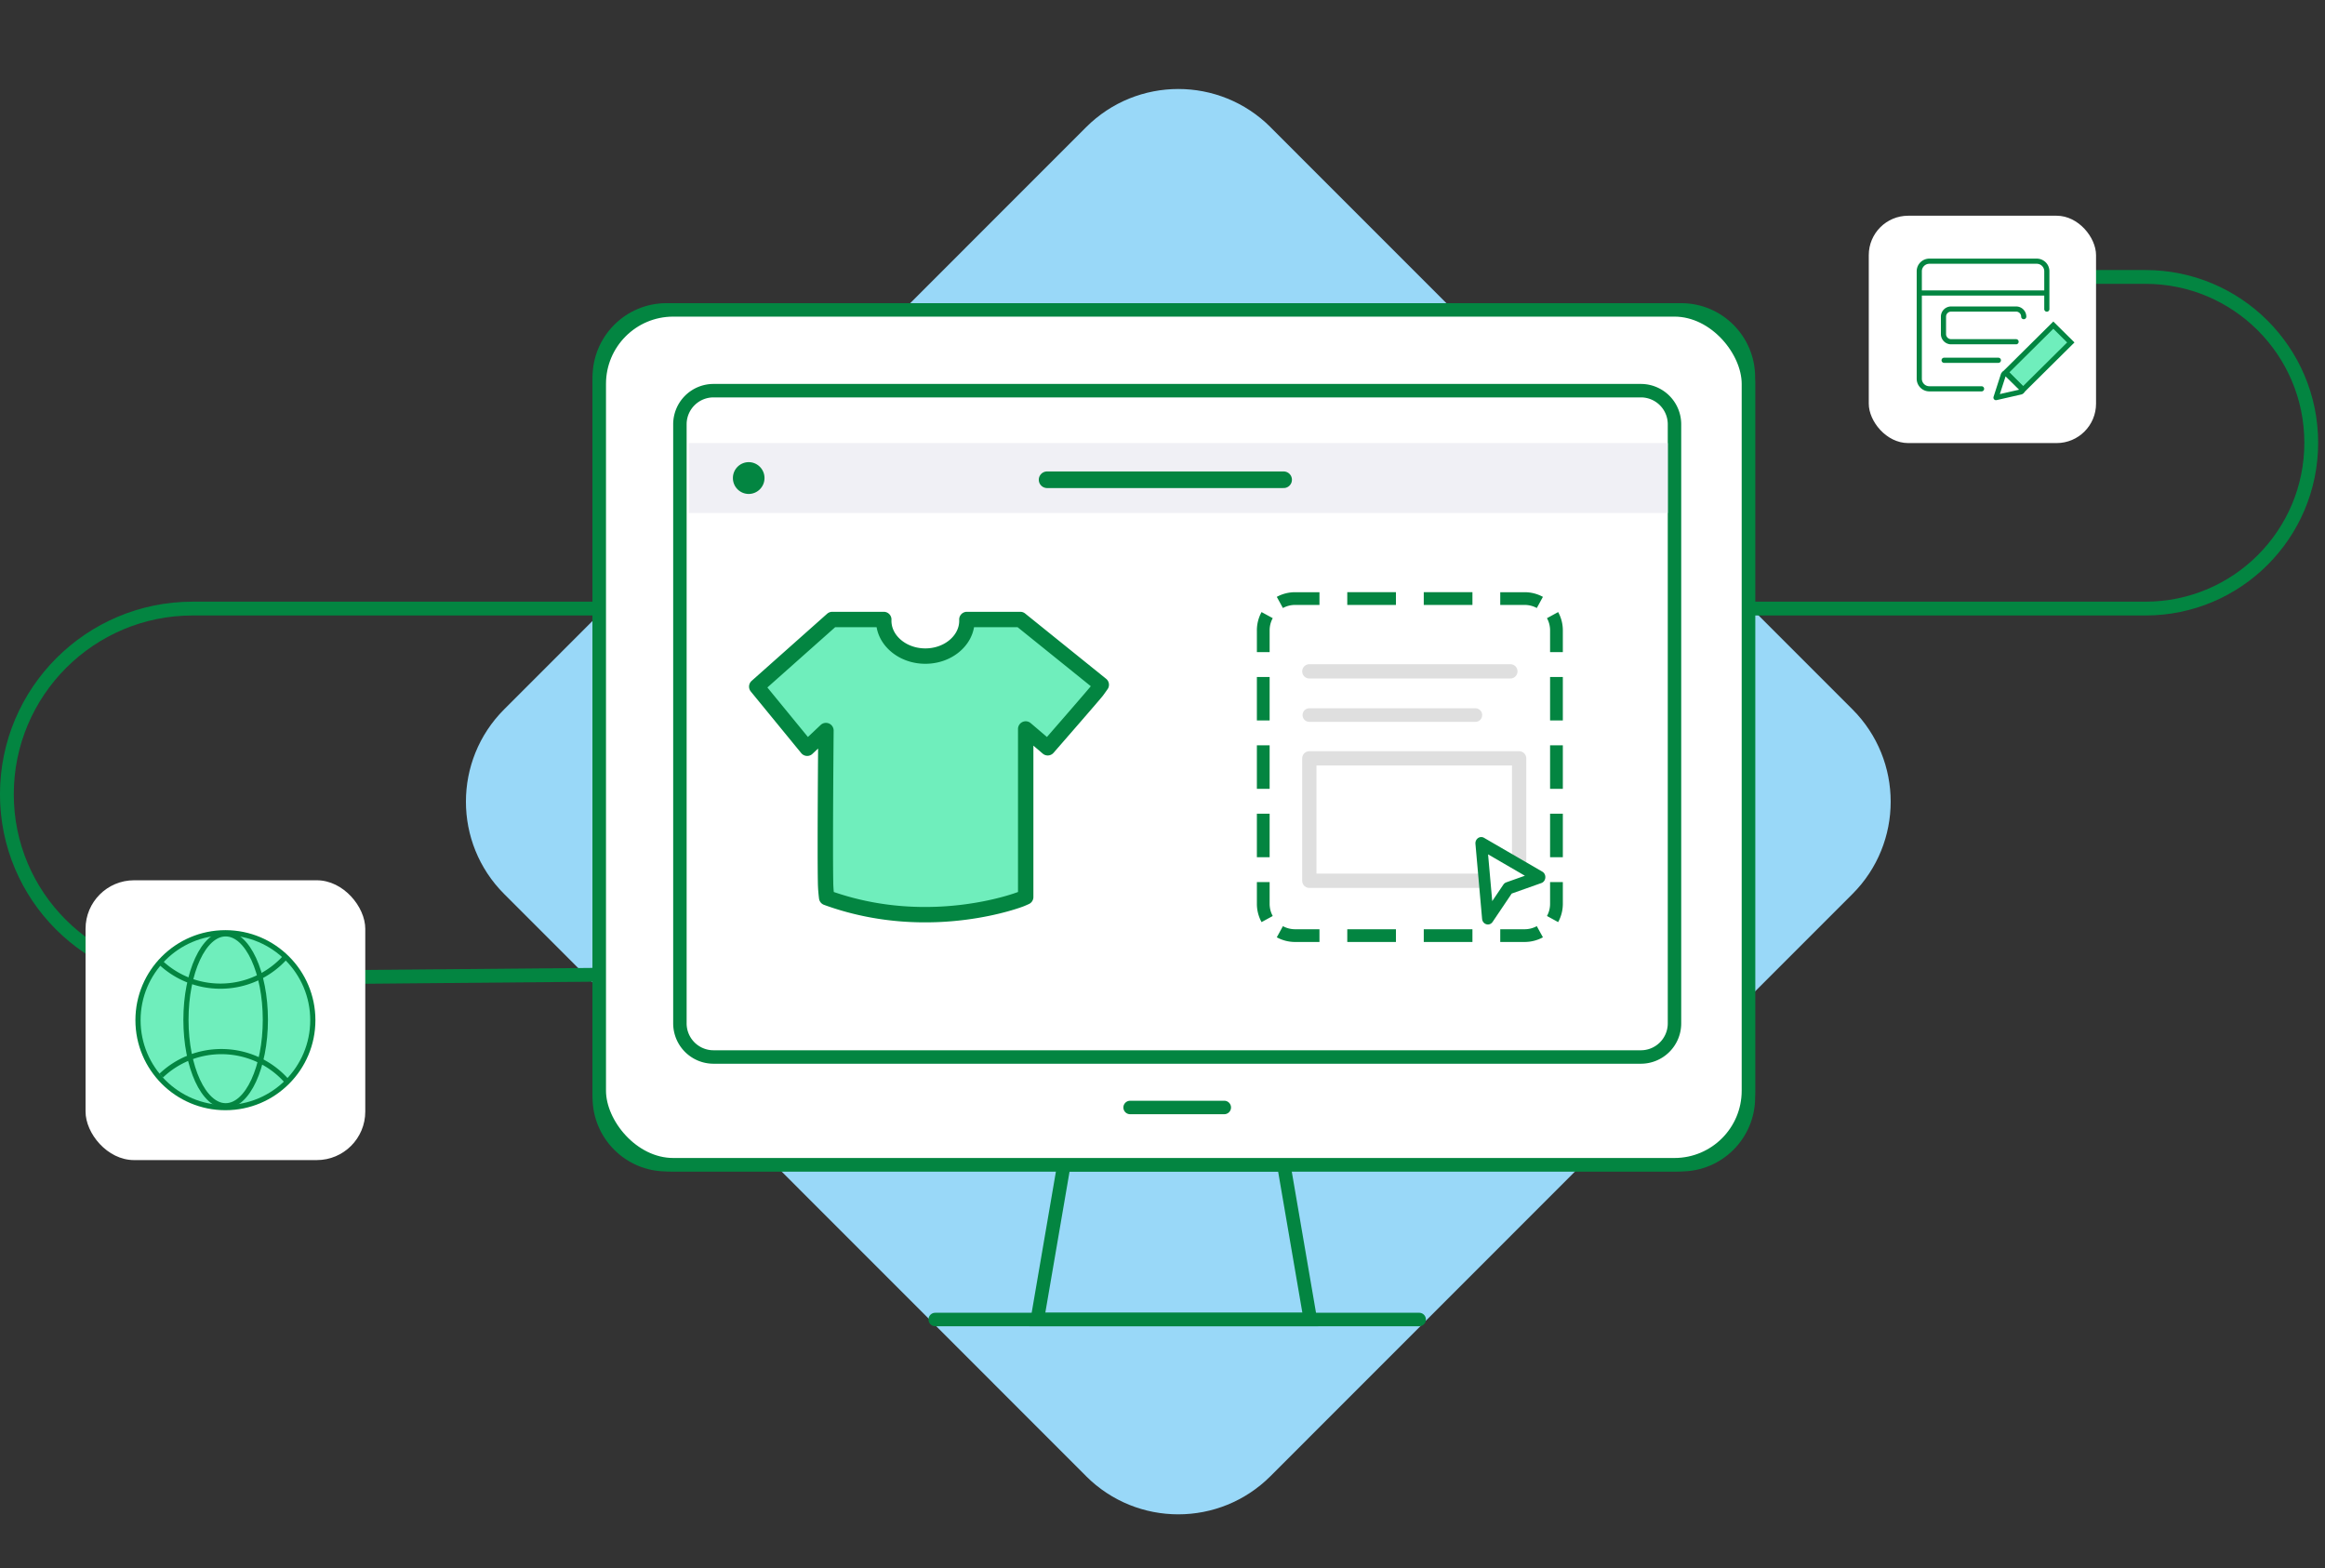 <svg width="338" height="228" viewBox="0 0 338 228" xmlns="http://www.w3.org/2000/svg">
    <rect x="0" y="0" width="338" height="228" fill="#333333" stroke="none"/>
    <g fill="none" fill-rule="evenodd">
        <path d="m184.707 18.5 84.603 84.628c7.4 7.411 7.4 19.418 0 26.829l-84.603 84.629c-7.402 7.412-19.412 7.414-26.82.008-.002-.002-.003-.003 0-.008l-84.603-84.63c-7.4-7.41-7.4-19.417 0-26.828l84.603-84.629c7.402-7.413 19.412-7.414 26.82-.008.002.001.003.003 0 .008z" fill="#99D8F8"/>
        <path d="M285.654 40.26h26.24C325.206 40.26 336 51.051 336 64.365c0 13.314-10.793 24.106-24.107 24.106H28.005C13.091 88.472 1 100.563 1 115.477c0 14.78 11.982 26.762 26.762 26.762l.242-.001 200.649-1.816" stroke="#038541" stroke-width="2.007"/>
        <g transform="translate(86.142 44.073)">
            <path d="m101.31 124.265 4.201 24.462H63.502l4.201-24.462h33.607zm-1.647 1.957H69.35L65.82 146.77h37.372l-3.529-20.548z" fill="#038541" fill-rule="nonzero"/>
            <path d="M158.267 0c5.935 0 10.746 4.819 10.746 10.763V115.46c0 5.944-4.811 10.763-10.746 10.763H10.747C4.81 126.222 0 121.403 0 115.459V10.763C0 4.82 4.811 0 10.747 0h147.52zm0 1.957H10.747c-4.77 0-8.652 3.803-8.79 8.546l-.003.26V115.46c0 4.777 3.797 8.665 8.533 8.802l.26.004h147.52c4.77 0 8.652-3.803 8.789-8.546l.003-.26V10.763c0-4.777-3.797-8.665-8.533-8.802l-.26-.004z" fill="#038541" fill-rule="nonzero"/>
            <rect stroke="#038541" stroke-width="1.955" fill="#FFF" x=".978" y=".978" width="167.058" height="124.267" rx="10.753"/>
            <rect fill="#FFF" x="11.723" y="11.742" width="146.543" height="98.825" rx="5.866"/>
            <path d="M152.405 11.742a5.866 5.866 0 0 1 5.862 5.87v87.084a5.866 5.866 0 0 1-5.862 5.87H17.585a5.866 5.866 0 0 1-5.862-5.87V17.612a5.866 5.866 0 0 1 5.862-5.87h134.82zm0 1.957H17.585a3.91 3.91 0 0 0-3.903 3.718l-.005.195v87.084a3.911 3.911 0 0 0 3.713 3.909l.195.005h134.82a3.91 3.91 0 0 0 3.903-3.719l.005-.195V17.612a3.911 3.911 0 0 0-3.713-3.909l-.195-.004zM120.166 146.77a.978.978 0 0 1 .113 1.95l-.113.007H49.825a.978.978 0 0 1-.114-1.95l.114-.007h70.34zM91.834 115.948a.978.978 0 0 1 .114 1.95l-.114.007H78.156a.978.978 0 0 1-.113-1.95l.113-.007h13.678z" fill="#038541" fill-rule="nonzero"/>
        </g>
        <path fill="#F0F0F5" d="M100.12 74.58h142.328V64.413H100.12z"/>
        <path d="M108.844 71.807a2.303 2.303 0 0 1-2.296-2.31 2.304 2.304 0 0 1 2.296-2.312 2.303 2.303 0 0 1 2.295 2.311 2.303 2.303 0 0 1-2.295 2.311" fill="#038541"/>
        <path d="M128.48 90.058c-.065 1.624.757 3.066 2.046 4.034 1.073.806 2.47 1.287 3.995 1.287s2.922-.48 3.995-1.287c1.29-.968 2.111-2.41 2.046-4.034h7.766l11.772 9.49c-.324.46-.556.785-.64.894-.228.294-1.719 2.023-3.21 3.743l-.385.443c-1.465 1.688-2.821 3.245-2.821 3.245l-.728.834-3.203-2.733v24.432c-.457.209-.711.309-.711.309s-12.902 5.064-27.553.015c-.226-.078-.45-.157-.671-.239-.027-.209-.053-.439-.078-.715a19.045 19.045 0 0 1-.084-1.589c-.02-1.065-.03-2.624-.032-4.45v-1.918c.002-1.46.007-3.024.014-4.6l.004-.86c.02-3.866.049-7.702.07-10.156l-2.726 2.572-7.334-8.957 10.977-9.76z" stroke="#038541" stroke-width="2.237" fill="#6FEEBC" stroke-linejoin="round"/>
        <path d="m185.616 136.26.89-1.621c.525.287 1.128.45 1.775.45h3.538v1.85h-3.538a5.544 5.544 0 0 1-2.665-.678zm32.485.678v-1.849h3.538c.647 0 1.25-.163 1.775-.45l.89 1.622c-.791.432-1.7.677-2.665.677h-3.538zm9.098-42.137h-1.854v-3.162c0-.646-.164-1.248-.451-1.772l1.625-.887c.433.79.68 1.695.68 2.659V94.8zm-35.38-8.71h-3.538c-.965 0-1.874.246-2.665.678l.89 1.622a3.688 3.688 0 0 1 1.775-.45h3.538v-1.85zm-9.098 42.138h1.854v3.162c0 .646.164 1.247.451 1.772l-1.625.887a5.513 5.513 0 0 1-.68-2.659v-3.162zm0-3.614h1.854v-6.324h-1.854v6.324zm0-9.938h1.854v-6.324h-1.854v6.324zm0-9.938h1.854v-6.324h-1.854v6.324zm0-9.938h1.854v-3.162c0-.646.164-1.248.451-1.772l-1.625-.887a5.512 5.512 0 0 0-.68 2.659V94.8zm13.141-8.71v1.85h7.076v-1.85h-7.076zm11.12 0v1.85h7.076v-1.85h-7.076zm11.119 0v1.85h3.538c.647 0 1.25.163 1.775.45l.89-1.622a5.545 5.545 0 0 0-2.665-.677h-3.538zm9.098 12.324h-1.854v6.324h1.854v-6.324zm0 9.938h-1.854v6.324h1.854v-6.324zm0 9.938h-1.854v6.324h1.854v-6.324zm0 9.938h-1.854v3.162c0 .646-.164 1.247-.451 1.772l1.625.887c.433-.79.68-1.695.68-2.659v-3.162zm-13.141 8.71v-1.85h-7.076v1.85h7.076zm-11.12 0v-1.85h-7.076v1.85h7.076z" fill="#038541"/>
        <path stroke="#DFDFDF" stroke-width="2.078" stroke-linecap="round" stroke-linejoin="round" d="M190.346 97.596h29.228"/>
        <path stroke="#DFDFDF" stroke-width="1.973" stroke-linecap="round" stroke-linejoin="round" d="M190.346 103.952h24.144"/>
        <path stroke="#DFDFDF" stroke-width="2.078" stroke-linecap="round" stroke-linejoin="round" d="M190.346 128.04h30.499v-17.796h-30.499z"/>
        <path fill="#FFF" d="m215.338 122.594 4.236 2.458 4.236 2.46-4.569 1.621-2.936 4.354-.967-10.893"/>
        <path d="m215.461 133.573.015.106c.145.751 1.077.99 1.515.34l2.776-4.118 4.31-1.528c.704-.25.789-1.28.136-1.66l-8.471-4.917c-.596-.346-1.311.16-1.247.884l.966 10.893zm1.474-2.571-.604-6.8 5.352 3.108-2.708.961-.099.043a.864.864 0 0 0-.322.287l-1.619 2.4z" fill="#038541" fill-rule="nonzero"/>
        <path stroke="#038541" stroke-width="2.417" stroke-linecap="round" stroke-linejoin="round" d="M152.223 69.743h34.385"/>
        <g>
            <rect width="40.665" height="40.677" rx="7.051" fill="#FFF" transform="translate(12.437 127.97)"/>
            <g stroke="#038541" stroke-width=".752">
                <path d="M45.477 148.309c0 7.02-5.69 12.711-12.708 12.711s-12.707-5.69-12.707-12.711c0-7.02 5.69-12.712 12.707-12.712 7.019 0 12.708 5.691 12.708 12.712z" fill="#6FEEBC"/>
                <path d="M23.278 139.859a12.664 12.664 0 0 0 8.758 3.502c3.775 0 7.166-1.646 9.49-4.262M41.673 157.137a12.663 12.663 0 0 0-9.49-4.261 12.664 12.664 0 0 0-8.759 3.502"/>
                <path d="M38.577 148.253c0 6.901-2.584 12.496-5.772 12.496s-5.772-5.595-5.772-12.496c0-6.901 2.584-12.496 5.772-12.496s5.772 5.595 5.772 12.496z"/>
            </g>
        </g>
        <g>
            <rect width="33.04" height="33.05" rx="5.729" fill="#FFF" transform="translate(271.675 31.361)"/>
            <g stroke="#038541" stroke-width=".75">
                <path d="M288.07 56.524h-7.58a1.466 1.466 0 0 1-1.472-1.459V39.43c0-.806.659-1.459 1.472-1.459h15.599c.813 0 1.472.653 1.472 1.46v5.505" stroke-linecap="round"/>
                <path fill="#6FEEBC" d="m291.59 54.122 6.915-6.855 2.54 2.517-6.93 6.869z"/>
                <path d="m290.173 57.801 1.064-3.298a.315.315 0 0 1 .519-.123l2.145 2.112a.291.291 0 0 1-.146.492l-3.582.817z" fill="#FFF" stroke-linejoin="round"/>
                <path d="M279.03 42.594h18.54"/>
                <path stroke-linecap="round" d="M282.628 52.376h7.887M293.09 49.68h-9.44a1.11 1.11 0 0 1-1.114-1.105V46.03c0-.61.499-1.105 1.114-1.105h9.44a1.11 1.11 0 0 1 1.114 1.105"/>
            </g>
        </g>
    </g>
</svg>
